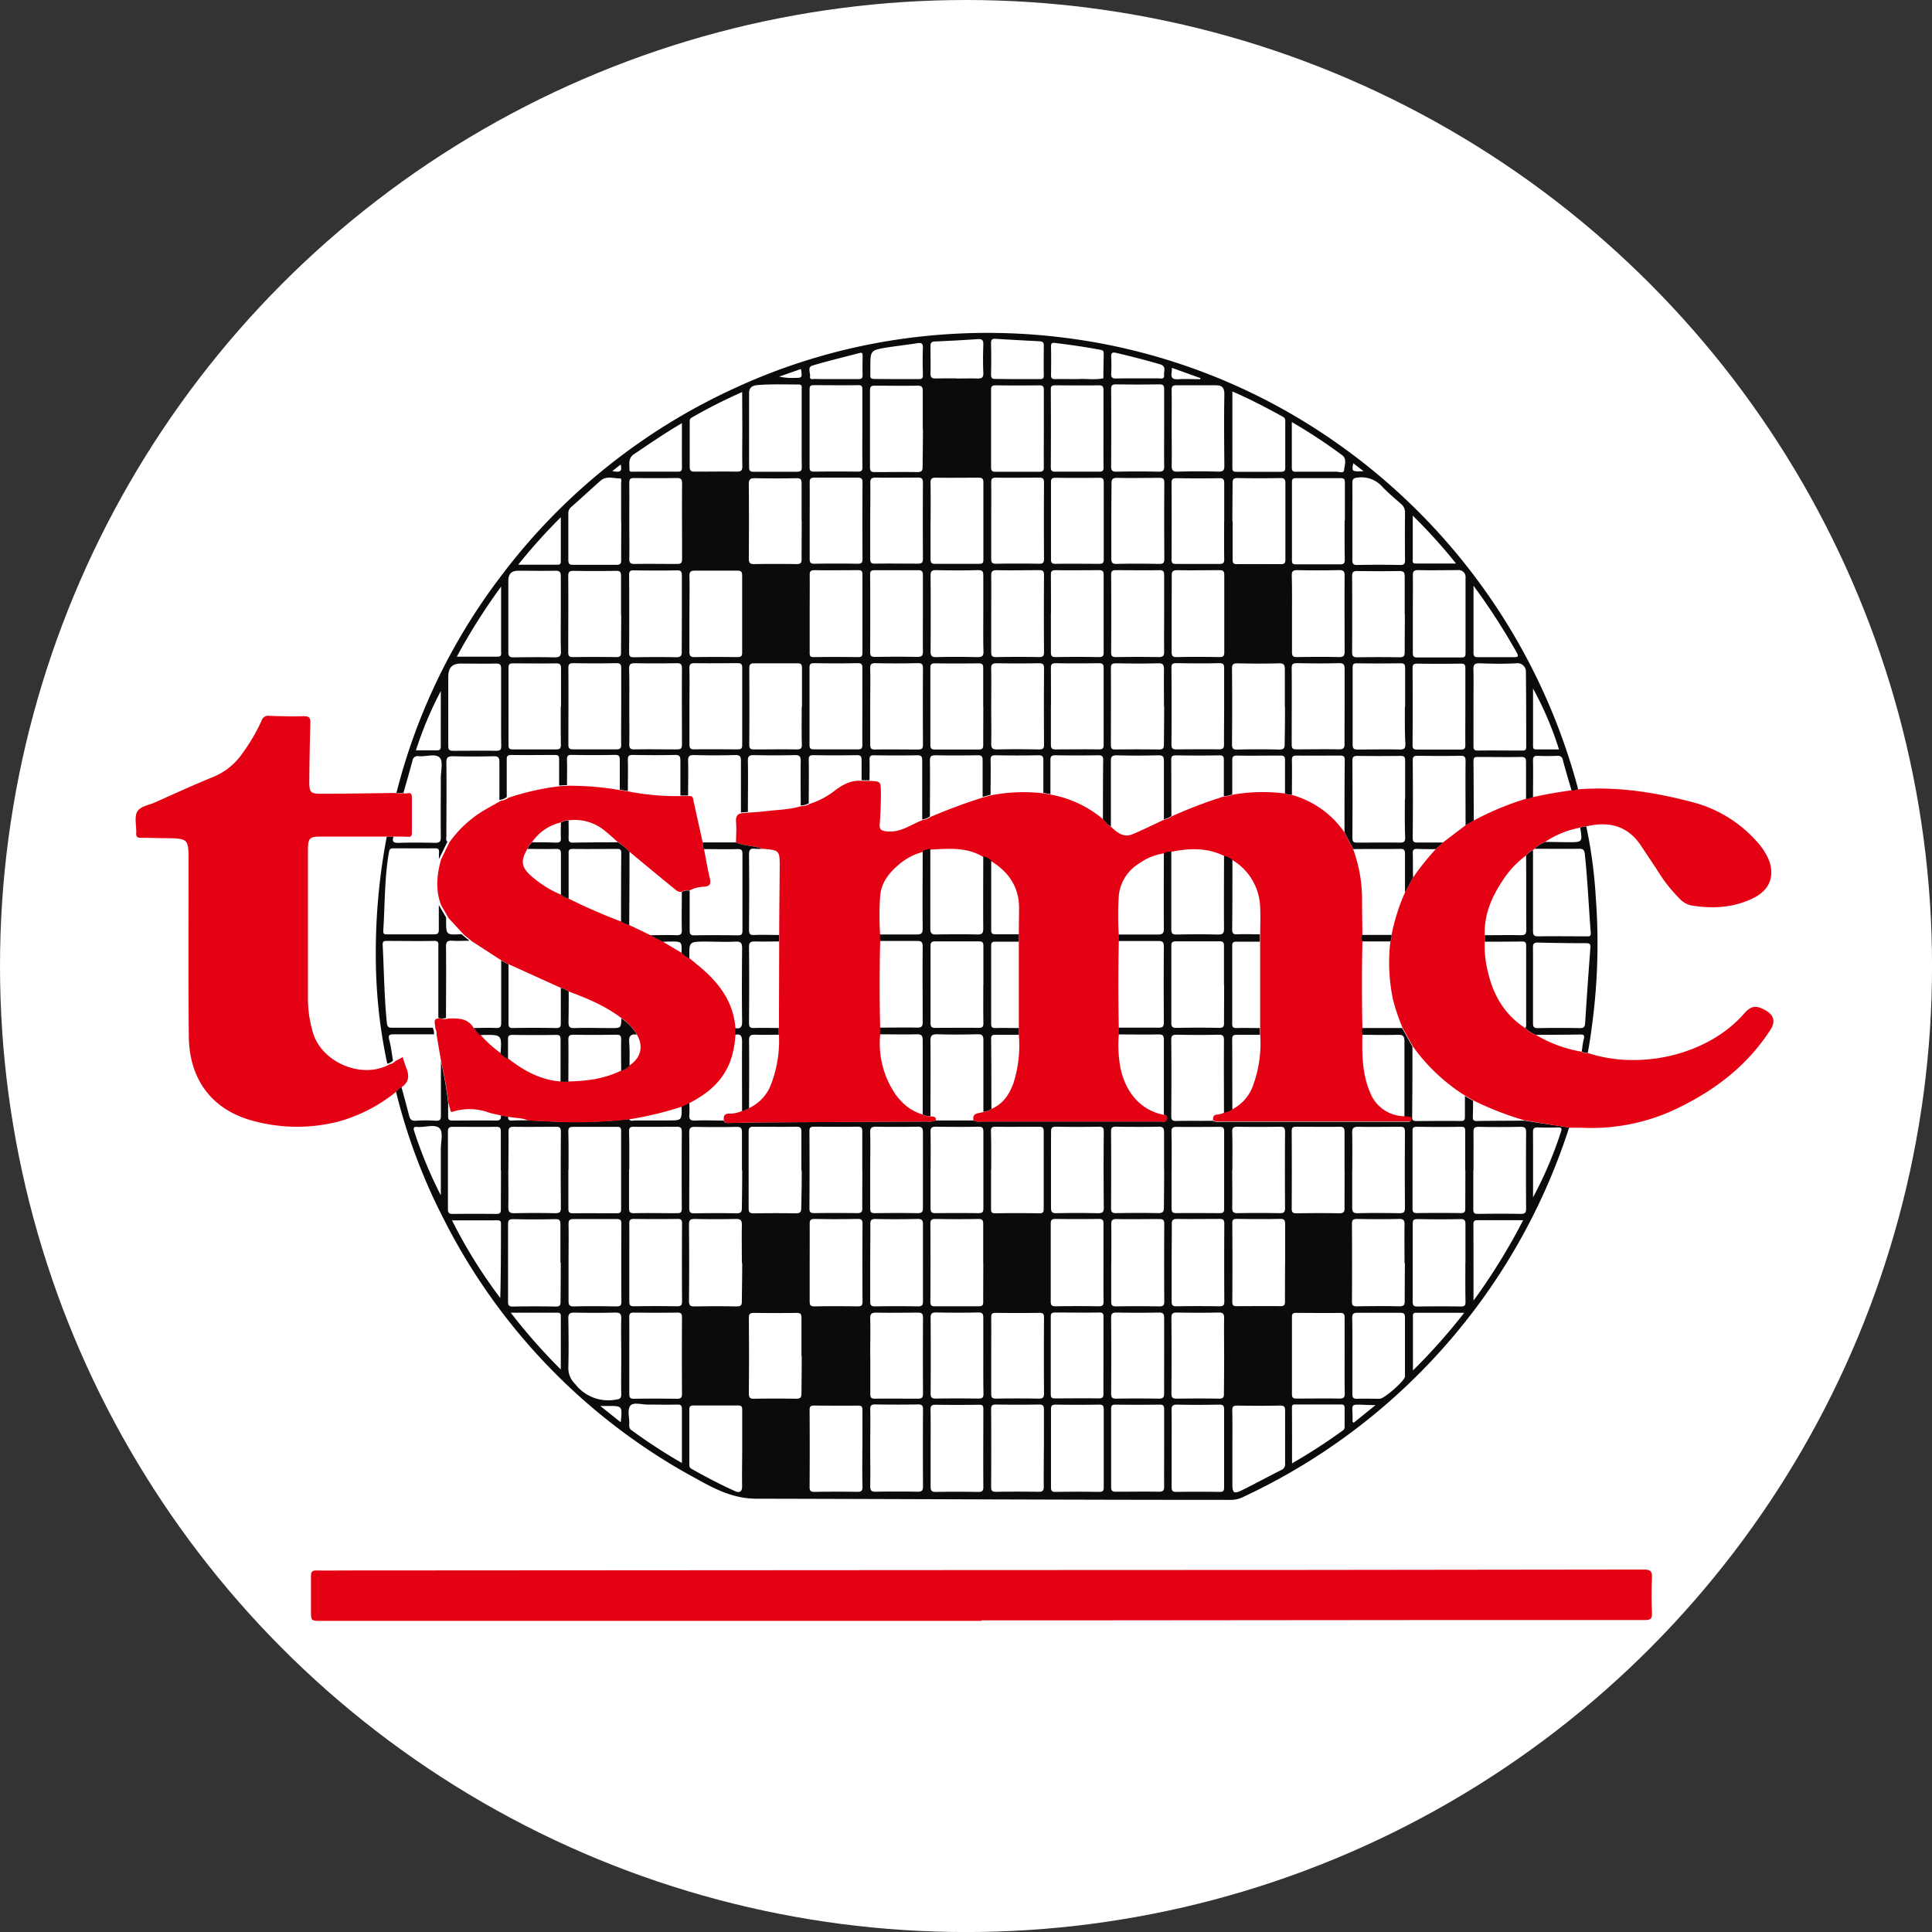 <svg xmlns="http://www.w3.org/2000/svg" viewBox="0 0 459.57 459.57"><rect x="0" y="0" width="459.57" height="459.57" fill="#333333" stroke="none"/><defs><style>.cls-1{fill:#fff;}.cls-2{fill:#0b0b0b;}.cls-3{fill:#e40113;}</style></defs><g id="BACKGROUND"><circle class="cls-1" cx="229.79" cy="229.79" r="229.79"/></g><g id="OBJECTS"><path class="cls-2" d="M373.26,268.2a146.43,146.43,0,0,1-77.68,87.95,6.45,6.45,0,0,1-2.85.63c-37.58,0-75.16-.2-112.75-.28-5.71,0-10.09-2.4-14.63-4.91a143.83,143.83,0,0,1-59.83-61.67A137.56,137.56,0,0,1,94.2,259.68a3.38,3.38,0,0,1,1.29-1.11c.62,2.27,1.25,4.54,1.83,6.82.22.84.55,1.27,1.55,1.2a36.16,36.16,0,0,1,4.77,0c1.08.07,1.25-.33,1.24-1.3,0-4.27,0-8.55,0-12.83a83.69,83.69,0,0,1,1.72,9.82c0,1.09,0,2.18,0,3.27,0,.79.24,1,1,1,3.49,0,7-.06,10.46,0,1,0,1.17-.45,1.08-1.25l1.76.31c-.11.71.16,1,.89.94,1.26-.07,2.53-.05,3.79-.07,2.84.14,5.68.3,8.52.4a115.09,115.09,0,0,0,15.53-.68c.37.64,1,.31,1.47.32,2.61,0,5.23,0,7.84,0,3.26,0,3.26,0,3.19-3.36l1.85-.88c0,.94.07,1.88,0,2.8-.12,1.13.21,1.53,1.4,1.47,2.25-.1,4.5,0,6.75,0,.33.72,1,.57,1.57.56,2.42,0,4.83-.11,7.24-.13l39.68-.2a3.55,3.55,0,0,0,1.93-.25h9a3.29,3.29,0,0,0,1.93.24h16.64q13,0,26,0c.5,0,1.18.24,1.39-.52a.77.77,0,0,0-.66-1.09c0-5.93,0-11.86,0-17.79,0-1-.23-1.33-1.27-1.31-3.18.07-6.37,0-9.56,0v-1.6c3.19,0,6.38,0,9.56,0,1.05,0,1.27-.31,1.27-1.31q-.07-9,0-18c0-1.18-.44-1.33-1.43-1.31-3.13,0-6.27,0-9.4,0v-1.54c3.12,0,6.25,0,9.36,0,1.13,0,1.48-.26,1.47-1.43-.06-6,0-12,0-18.06a2.56,2.56,0,0,1,1.77-.37c0,6.19,0,12.38,0,18.57,0,1,.23,1.31,1.26,1.29,3.29-.07,6.58-.08,9.86,0,1.18,0,1.43-.32,1.42-1.45-.05-5.81,0-11.61,0-17.42a4.14,4.14,0,0,1,2,1c0,5.54,0,11.08-.06,16.61,0,.9.19,1.25,1.16,1.21,1.81-.08,3.62,0,5.43,0V224c-1.86,0-3.72,0-5.58,0-.8,0-1,.25-1,1q0,9.27,0,18.54c0,.78.2,1,1,1,1.86-.05,3.72,0,5.58,0v1.6c-1.81,0-3.62,0-5.43,0-1,0-1.16.3-1.16,1.2.05,5.53,0,11.06.05,16.6a3.81,3.81,0,0,1-2,.82c0-5.76-.05-11.52,0-17.27,0-1.06-.24-1.38-1.33-1.36-3.29.08-6.58.06-9.87,0-.92,0-1.35.11-1.34,1.22.06,6,.05,12.06,0,18.08,0,.9.19,1.24,1.16,1.22,2.91-.07,5.81,0,8.72-.05a3.37,3.37,0,0,0,1.93.25h43.14c.5,0,1,0,1.48,0,.31,0,.54-.12.57-.45a.53.53,0,0,0-.53-.67c-.33,0-.65-.07-1-.1,0-6,0-11.94,0-17.9,0-1.35-.41-1.62-1.64-1.58-2.84.09-5.69,0-8.54,0a3,3,0,0,1,0-1.61l9.63,0,2.45,4.43c0,5.54,0,11.09-.07,16.64,0,.74.11,1.07,1,1.05,3.51,0,7-.06,10.55,0,1,0,1-.4,1-1.16,0-1.59,0-3.18,0-4.78l1.94,1.11c0,1.25,0,2.51-.06,3.77,0,.71.07,1.08.95,1.06,3.77-.07,7.54-.06,11.32-.09ZM250,344.53c0,3.07,0,6.15,0,9.22,0,.83.18,1.15,1.08,1.13q5.19-.08,10.38,0c.9,0,1.09-.28,1.09-1.12q0-9.22,0-18.45c0-.91-.22-1.21-1.16-1.19-3.41.06-6.81.06-10.22,0-.94,0-1.19.26-1.17,1.18C250,338.38,250,341.45,250,344.53Zm-1.68,0c0-3.07,0-6.14,0-9.22,0-.88-.18-1.23-1.16-1.21-3.4.06-6.8.05-10.21,0-.9,0-1.2.21-1.19,1.17q.06,9.21,0,18.44c0,1,.35,1.16,1.23,1.15,3.35-.05,6.7-.06,10,0,1,0,1.32-.25,1.29-1.28C248.25,350.59,248.3,347.57,248.3,344.55Zm100.27-44.21c0-3,0-6,0-9,0-.91-.08-1.36-1.2-1.33-3.4.08-6.8.06-10.2,0-1,0-1.16.32-1.15,1.21,0,6.15,0,12.29,0,18.43,0,1,.32,1.16,1.21,1.15,3.4-.05,6.8-.06,10.2,0,1,0,1.17-.3,1.15-1.2C348.54,306.48,348.57,303.41,348.57,300.34Zm-42.89.17c0-3.07,0-6.14,0-9.21,0-.92-.09-1.37-1.21-1.34-3.4.08-6.8.05-10.2,0-.79,0-1.17.1-1.16,1q.06,9.39,0,18.76c0,.82.28,1,1,1,3.45,0,6.91-.05,10.36,0,1,0,1.19-.29,1.17-1.2C305.65,306.55,305.68,303.53,305.68,300.51Zm-27-.21c0,3.07,0,6.14,0,9.22,0,.87.15,1.25,1.14,1.23,3.41-.06,6.81-.06,10.22,0,.93,0,1.18-.26,1.17-1.18q-.06-9.22,0-18.44c0-1-.31-1.18-1.21-1.16-3.34,0-6.7.06-10,0-1,0-1.31.26-1.28,1.28C278.75,294.26,278.7,297.28,278.7,300.3Zm-16.21.06c0-3.07,0-6.14,0-9.21,0-.94-.25-1.2-1.18-1.18q-5.1.07-10.2,0c-.95,0-1.18.27-1.17,1.19,0,6.14,0,12.28,0,18.42,0,.94.27,1.18,1.19,1.17q5.1-.09,10.2,0c.93,0,1.19-.25,1.18-1.18C262.46,306.5,262.49,303.43,262.49,300.36Zm-69.89.15c0,3,0,6,0,9.06,0,.9.2,1.21,1.16,1.2q5.1-.09,10.21,0c.89,0,1.21-.17,1.2-1.15q-.06-9.21,0-18.44c0-.9-.19-1.22-1.16-1.21-3.4.06-6.81.08-10.21,0-1.13,0-1.21.43-1.2,1.33C192.62,294.37,192.6,297.44,192.6,300.51Zm-42.91-.2c0,3.07,0,6.15,0,9.22,0,.88.15,1.24,1.14,1.22,3.41-.06,6.81-.06,10.22,0,.92,0,1.2-.25,1.19-1.19q-.06-9.22,0-18.45c0-.82-.16-1.16-1.08-1.14q-5.19.07-10.38,0c-.89,0-1.1.27-1.09,1.11C149.72,294.16,149.69,297.23,149.69,300.31Zm-14.45,0c0,3,0,6,0,9.06,0,1,.15,1.44,1.31,1.41,3.35-.09,6.7-.06,10.06,0,.89,0,1.21-.19,1.2-1.16q-.06-9.22,0-18.46c0-1-.32-1.17-1.21-1.16-3.35,0-6.71,0-10.06,0-1,0-1.33.19-1.3,1.25C135.3,294.24,135.24,297.26,135.24,300.29Zm143.46,44.1c0,3.13,0,6.25,0,9.38,0,.86.25,1.12,1.12,1.11,3.45-.05,6.91-.05,10.36,0,.95,0,1-.39,1-1.16,0-6.14,0-12.28,0-18.43,0-.93-.25-1.18-1.18-1.17-3.34.06-6.69.08-10,0-1.15,0-1.34.38-1.32,1.4C278.74,338.47,278.7,341.43,278.7,344.39Zm-1.78.11c0-3.07,0-6.15,0-9.22,0-.81-.14-1.17-1.06-1.16q-5.28.08-10.55,0c-.82,0-1,.27-1,1q0,9.3,0,18.61c0,.87.28,1.12,1.14,1.11,3.4,0,6.81-.06,10.21,0,1.07,0,1.28-.35,1.26-1.33C276.89,350.54,276.92,347.52,276.92,344.5Zm-55.55-.13c0,3.07,0,6.14,0,9.21,0,1,.24,1.33,1.28,1.31,3.34-.07,6.69-.05,10,0,.86,0,1.26-.13,1.26-1.14-.05-6.2,0-12.4,0-18.6,0-.79-.21-1-1-1-3.46.05-6.91.05-10.37,0-.94,0-1.21.27-1.19,1.2C221.4,338.33,221.37,341.35,221.37,344.37ZM207,344.5c0,3,.06,6,0,9,0,1.13.36,1.36,1.4,1.34q4.94-.09,9.87,0c1,0,1.3-.27,1.29-1.28q-.06-9.14,0-18.25c0-.89-.18-1.25-1.16-1.23-3.4.06-6.8.05-10.2,0-.91,0-1.21.22-1.19,1.17C207.06,338.36,207,341.43,207,344.5Zm57.33-44.16c0,3.07,0,6.15,0,9.22,0,.92.22,1.2,1.17,1.19,3.4-.06,6.8-.05,10.2,0,.87,0,1.25-.13,1.25-1.14q-.07-9.21,0-18.42c0-.92-.23-1.23-1.19-1.21-3.4,0-6.8.07-10.2,0-1.11,0-1.23.41-1.22,1.34C264.38,294.31,264.35,297.33,264.35,300.34Zm-30.45.07c0-3.07,0-6.15,0-9.23,0-.9-.18-1.23-1.16-1.22-3.41.06-6.81.06-10.22,0-.95,0-1.19.28-1.19,1.21q.06,9.22,0,18.45c0,.86.23,1.13,1.1,1.11,3.46,0,6.93,0,10.39,0,.88,0,1.1-.26,1.08-1.11C233.87,306.56,233.9,303.49,233.9,300.41ZM207,300.18c0,3.13,0,6.25,0,9.38,0,.93.24,1.2,1.18,1.19q5.1-.09,10.21,0c1,0,1.16-.34,1.16-1.23,0-6.09,0-12.18,0-18.27,0-1-.27-1.31-1.29-1.29-3.35.07-6.7.08-10,0-1.11,0-1.24.4-1.23,1.33C207.05,294.25,207,297.21,207,300.18Zm-86.09-21.92c0,3,.06,5.93,0,8.89,0,1.18.36,1.46,1.48,1.44q4.86-.1,9.71,0c1,0,1.33-.24,1.32-1.27q-.07-9,0-18.11c0-1-.33-1.2-1.24-1.18-3.34,0-6.69.06-10,0-1.11,0-1.24.44-1.22,1.36C121,272.33,120.93,275.3,120.93,278.26Zm157.77,0c0,3,0,6,0,9.05,0,.86.12,1.28,1.14,1.26,3.45-.06,6.91,0,10.37,0,.81,0,1-.27,1-1,0-6.15,0-12.29,0-18.44,0-.89-.28-1.09-1.11-1.08-3.4,0-6.81.05-10.21,0-.92,0-1.23.25-1.21,1.2C278.74,272.23,278.7,275.25,278.7,278.27Zm-73.57.07c0-3.07,0-6.14,0-9.21,0-.86-.22-1.12-1.09-1.11-3.46.05-6.92,0-10.37,0-.83,0-1.12.19-1.11,1.08q.06,9.13,0,18.27c0,.9.2,1.23,1.17,1.21q5.1-.07,10.2,0c.94,0,1.22-.25,1.2-1.19C205.1,284.37,205.13,281.36,205.13,278.34Zm88-.08c0,3,.05,6,0,9.06,0,1,.3,1.28,1.3,1.27,3.35-.07,6.7-.06,10.05,0,.92,0,1.22-.23,1.22-1.19q-.07-9.06,0-18.12c0-1.07-.35-1.27-1.32-1.25q-5,.08-10.05,0c-.93,0-1.22.23-1.2,1.17C293.19,272.21,293.15,275.24,293.15,278.26Zm-157.91,0c0,3.08,0,6.15,0,9.23,0,.85.22,1.14,1.1,1.13,3.46-.05,6.92,0,10.38,0,.74,0,1.08-.14,1.07-1q0-9.31,0-18.62c0-.88-.39-1-1.09-.94-3.46,0-6.92,0-10.38,0-.89,0-1.1.31-1.09,1.14C135.27,272.18,135.24,275.2,135.24,278.22Zm-16.07.17c0-3.07,0-6.14,0-9.22,0-.81-.16-1.17-1.08-1.16-3.46.05-6.92,0-10.37,0-.87,0-1.13.3-1.13,1.15q0,9.22,0,18.44c0,.86.25,1.14,1.11,1.13q5.19-.06,10.38,0c.88,0,1.11-.26,1.1-1.11C119.14,284.54,119.17,281.47,119.17,278.39Zm229.4,0c0-3.07,0-6.14,0-9.21,0-.75,0-1.19-1-1.18-3.51.06-7,.05-10.53,0-.82,0-1,.25-1,1q0,9.21,0,18.42c0,.87.24,1.12,1.11,1.11,3.45-.05,6.91-.05,10.36,0,.91,0,1.09-.31,1.08-1.13C348.55,284.43,348.57,281.41,348.57,278.4Zm1.93,0c0,3.07,0,6.15,0,9.22,0,.85.21,1.12,1.09,1.11,3.41-.05,6.81-.06,10.21,0,1.06,0,1.26-.34,1.26-1.32q-.07-9,0-18.1c0-1-.31-1.31-1.31-1.29-3.34.06-6.69.07-10,0-1.11,0-1.22.42-1.21,1.34C350.53,272.4,350.5,275.41,350.5,278.43Zm-114.72-.24c0,3.08,0,6.15,0,9.22,0,.72,0,1.23,1,1.21,3.51-.06,7-.05,10.53,0,.82,0,1-.29,1-1.05,0-6.14,0-12.29,0-18.43,0-.86-.26-1.12-1.11-1.11-3.46,0-6.92.05-10.37,0-.9,0-1.09.3-1.07,1.12C235.81,272.16,235.78,275.18,235.78,278.19Zm55.41-43.77c0-3.13,0-6.25,0-9.38,0-.83-.19-1.13-1.08-1.11-3.45,0-6.91,0-10.36,0-.89,0-1.09.3-1.08,1.13q0,9.13,0,18.26c0,.93.26,1.2,1.19,1.19q5.1-.09,10.2,0c1,0,1.15-.34,1.14-1.21C291.16,240.34,291.19,237.38,291.19,234.42ZM250,278.3c0,3,0,5.92,0,8.88,0,1,.15,1.44,1.31,1.41,3.29-.08,6.58-.07,9.87,0,1.06,0,1.39-.25,1.38-1.35q-.09-9,0-17.93c0-1-.18-1.32-1.24-1.3-3.34.07-6.69.06-10,0-1,0-1.32.18-1.3,1.24C250,272.27,250,275.29,250,278.3Zm-44.85,66.43c0-3.08,0-6.16,0-9.23,0-.8-.13-1.16-1.06-1.15-3.46.06-6.92,0-10.39,0-.82,0-1.13.16-1.12,1.07q.06,9.13,0,18.29c0,1,.33,1.17,1.22,1.16,3.35-.05,6.7-.06,10.06,0,1,0,1.32-.2,1.3-1.25C205.08,350.66,205.13,347.69,205.13,344.73ZM207,278.24c0,3.07,0,6.14,0,9.21,0,.84.22,1.14,1.1,1.13,3.4-.05,6.8-.06,10.2,0,1.09,0,1.24-.42,1.24-1.35q0-9,0-17.93c0-1-.3-1.31-1.3-1.29-3.29.05-6.58.06-9.87,0-1,0-1.41.25-1.38,1.35C207.07,272.32,207,275.28,207,278.24Zm14.35-.12c0,3.07,0,6.14,0,9.21,0,.89.18,1.27,1.17,1.25q5.1-.07,10.2,0c1,0,1.21-.29,1.2-1.21q0-9,0-18.1c0-.86-.13-1.27-1.14-1.26-3.4.07-6.81.05-10.21,0-.92,0-1.24.26-1.22,1.21C221.4,272.19,221.37,275.15,221.37,278.12Zm55.55.14c0-3,0-5.93,0-8.89,0-.95-.18-1.37-1.25-1.36-3.4.07-6.81.05-10.21,0-.84,0-1.15.21-1.15,1.1q.06,9.15,0,18.28c0,1,.34,1.19,1.25,1.18,3.34-.05,6.69-.07,10,0,1.18,0,1.34-.44,1.32-1.44C276.89,284.19,276.92,281.22,276.92,278.26Zm42.93,0c0-3,0-5.92,0-8.88,0-.93-.11-1.38-1.22-1.36-3.4.07-6.8,0-10.2,0-.78,0-1.16.1-1.15,1.05q.06,9.21,0,18.43c0,.86.25,1.12,1.12,1.11,3.4-.05,6.8-.07,10.2,0,1.07,0,1.27-.35,1.25-1.32C319.82,284.28,319.85,281.27,319.85,278.25Zm1.82,0c0,3,0,5.93,0,8.9,0,1,.16,1.46,1.33,1.43,3.29-.08,6.59-.06,9.89,0,1,0,1.34-.2,1.33-1.26q-.07-9.06,0-18.12c0-1-.33-1.19-1.23-1.18-3.3,0-6.6.07-9.89,0-1.22,0-1.46.42-1.43,1.52C321.71,272.44,321.67,275.35,321.67,278.26Zm-131,44.28c0-3,0-6,0-9.05,0-.93-.26-1.21-1.19-1.19q-5,.07-10,0c-1,0-1.34.18-1.33,1.25q.08,9,0,17.94c0,.94.28,1.24,1.22,1.23,3.34-.05,6.69-.06,10,0,1,0,1.32-.27,1.3-1.29C190.67,328.47,190.71,325.5,190.71,322.54Zm-14.16-44.15c0-3,0-6,0-9,0-.94-.16-1.36-1.24-1.34-3.35.07-6.69.06-10,0-1,0-1.3.31-1.3,1.31.05,6,0,11.95,0,17.92,0,1,.18,1.36,1.25,1.34,3.35-.07,6.69-.07,10,0,1,0,1.29-.33,1.27-1.32C176.51,284.31,176.55,281.35,176.55,278.39Zm-26.86-.21c0,3,0,6,0,9.06,0,.91.09,1.38,1.21,1.35,3.41-.08,6.81,0,10.21,0,.86,0,1.13-.25,1.13-1.12q-.06-9.13,0-18.27c0-1-.36-1.18-1.24-1.17-3.41,0-6.81.05-10.21,0-.87,0-1.11.26-1.1,1.11C149.72,272.15,149.69,275.16,149.69,278.18Zm41,.25c0-3.07,0-6.14,0-9.22,0-.93-.28-1.21-1.21-1.19-3.4.05-6.8,0-10.2,0-.86,0-1.14.27-1.14,1.14q0,9.13,0,18.26c0,1,.31,1.21,1.23,1.2,3.35-.05,6.7-.06,10,0,1,0,1.3-.31,1.28-1.3C190.67,284.36,190.71,281.39,190.71,278.43Zm-57.32,21.9c0-3,0-6,0-9,0-.94-.13-1.36-1.23-1.33-3.34.08-6.69.08-10,0-1.08,0-1.24.37-1.23,1.32q0,9.12,0,18.25c0,.89.15,1.24,1.14,1.22q5.1-.09,10.2,0c1,0,1.17-.3,1.15-1.21C133.36,306.47,133.39,303.4,133.39,300.33Zm200.79.12c0-3.08-.05-6.15,0-9.22,0-1-.3-1.29-1.3-1.27-3.34.07-6.69.06-10,0-.92,0-1.22.23-1.21,1.18q.06,9.23,0,18.45c0,1,.33,1.16,1.22,1.15,3.35-.05,6.7-.09,10.05,0,1.19,0,1.3-.45,1.28-1.42C334.14,306.38,334.18,303.41,334.18,300.45Zm-157.63,0c0-3-.06-6.05,0-9.07,0-1.19-.36-1.44-1.48-1.42q-4.86.1-9.72,0c-1.07,0-1.39.25-1.38,1.36q.09,9.06,0,18.13c0,1.14.38,1.33,1.39,1.31,3.3-.05,6.6-.06,9.89,0,1,0,1.32-.2,1.29-1.26C176.5,306.49,176.55,303.47,176.55,300.45ZM291.19,322.6c0-3-.06-6,0-9.05,0-1.12-.33-1.35-1.38-1.33q-4.93.09-9.88,0c-1,0-1.29.27-1.28,1.29q.07,9,0,17.94c0,1.09.37,1.26,1.33,1.25,3.35-.05,6.7-.06,10,0,1,0,1.17-.31,1.16-1.21C291.16,328.53,291.19,325.57,291.19,322.6Zm28.66,0c0-3,0-6,0-9.06,0-.87-.14-1.26-1.14-1.24-3.46.06-6.93,0-10.39,0-.77,0-1,.19-1,1q0,9.15,0,18.29c0,.89.28,1.1,1.12,1.09,3.41,0,6.81-.06,10.22,0,1.1,0,1.24-.42,1.22-1.35C319.82,328.43,319.85,325.51,319.85,322.6Zm-42.93-.17c0-3,0-5.92,0-8.89,0-1-.23-1.34-1.27-1.32q-5,.09-10.05,0c-1,0-1.3.25-1.29,1.28q.06,9,0,17.95c0,.87.18,1.26,1.17,1.25,3.4-.06,6.81-.06,10.21,0,1.1,0,1.24-.46,1.23-1.38C276.9,328.36,276.92,325.4,276.92,322.43Zm-14.43,0c0-3,0-6,0-9.05,0-.74,0-1.19-1-1.17-3.51.06-7,0-10.54,0-.83,0-1,.28-1,1,0,6.14,0,12.29,0,18.43,0,.81.25,1,1,1,3.46,0,6.92-.05,10.37,0,1,0,1.18-.31,1.16-1.21C262.46,328.48,262.49,325.46,262.49,322.44Zm-26.71.17c0,3,0,5.92,0,8.88,0,.88.18,1.23,1.16,1.21,3.4-.06,6.8-.05,10.2,0,.92,0,1.2-.25,1.2-1.19q-.06-9,0-18.09c0-.85-.21-1.13-1.09-1.12-3.46.05-6.91.05-10.37,0-.86,0-1.11.23-1.1,1.1C235.81,316.46,235.78,319.54,235.78,322.61Zm-1.88-.18c0-3,0-5.93,0-8.89,0-.94-.14-1.35-1.23-1.33-3.34.08-6.69.06-10,0-1,0-1.31.27-1.3,1.29q.06,9,0,17.94c0,.9.21,1.26,1.19,1.25q5.1-.07,10.2,0c1,0,1.2-.32,1.18-1.22C233.88,328.46,233.9,325.44,233.9,322.43Zm-84.21,0c0,3,0,6,0,9.06,0,.85.1,1.27,1.12,1.25,3.41-.06,6.81-.05,10.22,0,.95,0,1.2-.29,1.2-1.22q-.06-9.06,0-18.12c0-.83-.19-1.17-1.09-1.16q-5.19.07-10.38,0c-.9,0-1.09.31-1.08,1.13C149.72,316.37,149.69,319.39,149.69,322.41Zm57.33-.06c0,3.07,0,6.14,0,9.21,0,.84.2,1.15,1.09,1.14,3.4-.05,6.8,0,10.2,0,.88,0,1.26-.2,1.25-1.18q-.06-9,0-18.09c0-.94-.3-1.21-1.22-1.2-3.29,0-6.58.07-9.87,0-1.12,0-1.5.24-1.47,1.43C207.08,316.54,207,319.45,207,322.35Zm-59.24.27c0-3-.08-5.94,0-8.9.05-1.3-.39-1.53-1.56-1.5q-4.78.12-9.56,0c-1.14,0-1.5.28-1.47,1.45.07,3.9.1,7.8,0,11.7a5.18,5.18,0,0,0,1.61,3.82,9.92,9.92,0,0,0,9.52,3.76c1.06-.15,1.5-.24,1.46-1.44C147.72,328.55,147.78,325.58,147.78,322.62Zm173.91-.13h0c0,3,0,6,0,9.05,0,.8.17,1.21,1.09,1.18,1.8-.06,3.62,0,5.42,0,1.09,0,5.83-4.2,6-5.23a2.68,2.68,0,0,0,0-.49c0-4.55,0-9.1,0-13.65,0-.9-.33-1.09-1.15-1.08-3.4,0-6.8,0-10.2,0-.94,0-1.21.3-1.2,1.22C321.72,316.46,321.69,319.48,321.69,322.49ZM293.15,344.6V353c0,2.17.36,2.43,2.33,1.46,3.14-1.56,6.22-3.23,9.35-4.81a1.46,1.46,0,0,0,.86-1.55q0-6.27,0-12.52c0-.89-.19-1.25-1.16-1.23q-5.12.09-10.22,0c-.94,0-1.2.26-1.19,1.19C293.19,338.56,293.15,341.58,293.15,344.6Zm-116.6,0c0-3.07,0-6.14,0-9.21,0-.73-.12-1.08-1-1.07-3.51,0-7,0-10.53,0-.75,0-1.06.2-1.05,1,0,4.28,0,8.55,0,12.83,0,.51,0,1,.55,1.26,3.39,1.9,6.81,3.72,10.36,5.3,1,.46,1.69.17,1.65-1.24C176.48,350.56,176.55,347.6,176.55,344.64Zm130.79,3.49a137.56,137.56,0,0,0,12-7.76,1.06,1.06,0,0,0,.51-.95c0-1.48,0-3,0-4.44,0-.65-.21-.86-.85-.85-3.62,0-7.24,0-10.86,0-.49,0-.83,0-.82.68C307.35,339.18,307.34,343.54,307.34,348.13ZM162.21,348c0-4.45,0-8.62,0-12.78,0-.87-.24-1.13-1.1-1.11-2.36.06-4.73,0-7.09,0-1.41,0-3.33-.63-4.08.27s-.24,2.7-.25,4.12c0,.63-.14,1.24.57,1.74C154.07,343,157.93,345.56,162.21,348Zm188.3-38.62a145.8,145.8,0,0,0,11.81-19.13c-3.82,0-7.33,0-10.84,0-.82,0-1,.28-1,1C350.52,297.15,350.51,303,350.51,309.4Zm-243-19.11A119.54,119.54,0,0,0,119,308.76c.16-5.93.15-11.79.17-17.66,0-.66-.24-.83-.86-.82C114.79,290.3,111.24,290.29,107.47,290.29Zm240.85,22c-4.09,0-7.8,0-11.51,0-.9,0-.75.58-.75,1.1V326A143.1,143.1,0,0,0,348.32,312.25ZM133.4,325.77c0-4.52,0-8.66,0-12.8,0-.59-.33-.72-.84-.72H121.49A139.61,139.61,0,0,0,133.4,325.77Zm231.27-40.95a93.7,93.7,0,0,0,6.65-15.64c.22-.64.18-1-.67-1-1.64.06-3.29.07-4.93,0-.94,0-1.06.37-1.06,1.16C364.69,274.52,364.67,279.67,364.67,284.82Zm-259.81-.48c0-3.67,0-7.34,0-11,0-1.7.6-4-.27-4.92-1.08-1.11-3.41-.23-5.2-.35-.8-.06-1.2,0-.85,1.05A102.54,102.54,0,0,0,104.86,284.34ZM322,338.44l5.2-4.2c-6.91-.05-5.29-1.06-5.47,3.91C321.71,338.18,321.78,338.22,322,338.44Zm-179.21-4,4.87,3.88c.39-3.89.39-3.89-3.1-3.88Z"/><path class="cls-2" d="M94.31,188.59A142.57,142.57,0,0,1,118.9,137.4a145.28,145.28,0,0,1,56.28-45.26A141.81,141.81,0,0,1,214,80.69a145.77,145.77,0,0,1,38.25-.47,143.33,143.33,0,0,1,66.51,25.72,146.49,146.49,0,0,1,56.57,81.54,1.65,1.65,0,0,1,0,.32,2.36,2.36,0,0,1-1.5.23c-.7-2.41-1.43-4.81-2.07-7.23a1.13,1.13,0,0,0-1.34-1c-1.53.05-3.06.07-4.59,0-.94-.05-1.19.27-1.17,1.19.06,2.89,0,5.79,0,8.68-.56.12-1.06.49-1.66.39,0-2.9,0-5.81,0-8.72,0-.84-.1-1.3-1.13-1.28-3.46.06-6.91,0-10.37,0-.76,0-1,.17-1,1,.05,4.72.05,9.43.07,14.15l-1.95,1.14c0-5.1-.05-10.2,0-15.31,0-1-.27-1.28-1.27-1.26-3.35.07-6.7.05-10.05,0-.83,0-1.26.07-1.25,1.11q.08,9.21,0,18.43c0,.89.27,1.11,1.12,1.09,2,0,4.06,0,6.09,0l-1.7,1.58c-1.48,0-3,0-4.43-.06-.89,0-1.1.27-1.07,1.11.07,1.91,0,3.82.07,5.74l-1.92,3.55c0-3.06,0-6.13,0-9.19,0-.9-.18-1.23-1.15-1.21-3.73.06-7.45,0-11.17.05l-2.07-4c0-5.71,0-11.42.06-17.13,0-.85-.21-1.13-1.09-1.12-3.46,0-6.93.05-10.39,0-.87,0-1.1.26-1.09,1.11.05,2.74,0,5.49,0,8.23a2.69,2.69,0,0,1-1.64-.35c0-2.63,0-5.25,0-7.88,0-.86-.23-1.12-1.09-1.11-3.45,0-6.9.06-10.35,0-1,0-1.13.4-1.11,1.24,0,2.69,0,5.37,0,8a4.66,4.66,0,0,1-2,.39c0-2.85,0-5.69,0-8.54,0-.81-.13-1.15-1.05-1.14-3.45.06-6.91.05-10.36,0-.86,0-1.12.24-1.11,1.11.05,4.43,0,8.87.05,13.31a4.37,4.37,0,0,1-1.79.79c0-4.61,0-9.21,0-13.82,0-1.05-.21-1.43-1.35-1.4-3.29.08-6.58.09-9.87,0-1.23,0-1.41.42-1.39,1.5,0,5.15,0,10.31,0,15.47a5.91,5.91,0,0,1-1.89-1.8c0-4.66,0-9.32.06-14,0-.93-.24-1.2-1.18-1.18q-5.1.08-10.2,0c-.94,0-1.19.28-1.17,1.19,0,2.69,0,5.38,0,8.06l-1.68-.3c0-2.58,0-5.15,0-7.73,0-.9-.2-1.23-1.16-1.22q-5.1.09-10.2,0c-.92,0-1.22.21-1.2,1.16.07,2.74,0,5.49,0,8.23l-1.89.51c0-2.91,0-5.81,0-8.72,0-.93-.27-1.2-1.19-1.18-3.35.05-6.7.07-10,0-1.13,0-1.37.34-1.35,1.39.06,4.39,0,8.78,0,13.16a4.07,4.07,0,0,1-1.83.73c0-4.66,0-9.33,0-14,0-.86-.12-1.29-1.14-1.28-3.46.06-6.93.05-10.39,0-.79,0-1,.24-1,1,.05,1.65,0,3.3,0,4.95h-1.89c0-1.59,0-3.18,0-4.76,0-.88-.16-1.23-1.14-1.22q-5.17.09-10.34,0c-.87,0-1.1.24-1.09,1.1.06,3.44,0,6.89,0,10.33a3.41,3.41,0,0,1-1.91.51c0-3.51-.07-7,0-10.53,0-1.2-.35-1.45-1.47-1.42-3.24.08-6.47.07-9.71,0-1,0-1.41.23-1.39,1.34.08,4.06,0,8.12,0,12.18l-1.65.12c0-4.05,0-8.1,0-12.16,0-1.07-.15-1.53-1.38-1.49-3.29.09-6.58.08-9.86,0-1.14,0-1.35.38-1.33,1.4.07,2.74,0,5.48,0,8.22l-1.83,0c0-2.75,0-5.49,0-8.23,0-1-.15-1.45-1.31-1.42-3.35.08-6.7.06-10,0-.91,0-1.22.22-1.19,1.17.06,2.47,0,4.94,0,7.41l-1.92-.31c0-2.35,0-4.7,0-7.05,0-.87-.15-1.24-1.14-1.23-3.44.07-6.89.06-10.34,0-.88,0-1.11.27-1.08,1.12.06,2,0,4,0,6.07l-1.87.09c0-2.08,0-4.17,0-6.26,0-.79-.24-1-1-1-3.46,0-6.92.05-10.37,0-.89,0-1.11.28-1.09,1.12,0,3,0,5.93,0,8.89a3.41,3.41,0,0,1-1.75.68c0-3,0-6,0-9,0-1-.23-1.42-1.35-1.39-3.23.07-6.46.08-9.69,0-1.21,0-1.58.28-1.57,1.54.08,5.8,0,11.6,0,17.41,0,.46-.21,1,.25,1.38l-2,4.1a12.27,12.27,0,0,1,0-1.48c.07-.74-.1-1.07-1-1.05-3.29.05-6.58,0-9.87,0-.82,0-.94.35-1.06,1.05-1.06,6.13-.92,12.34-1.33,18.51-.06,1,.43.92,1.08.91,3.67,0,7.35,0,11,0,1,0,1.14-.38,1.13-1.24,0-1.91,0-3.83,0-5.75l1.74,3v.65c0,3.5,0,3.5,3.64,3.29l1.91,1.57c-1.37,0-2.75.09-4.11,0-1.13-.07-1.49.26-1.47,1.44.07,5.64,0,11.28,0,16.92a3.22,3.22,0,0,1-1.82,0q0-8.48,0-16.95c0-.69.21-1.4-1-1.37-3.79.07-7.57,0-11.36,0-.75,0-.91.26-.88,1,.32,6.18.37,12.38,1,18.56.11,1,.54,1.1,1.36,1.09,3.18,0,6.36,0,9.54,0a3.23,3.23,0,0,1,.31,1.56c-3.14,0-6.27,0-9.4,0-1.09,0-1.6.06-1.24,1.38.43,1.59.6,3.24.88,4.86a2.37,2.37,0,0,1-1.36.75,122,122,0,0,1-2.65-21.45A147.82,147.82,0,0,1,92,199h1.61c-.37,1.09-.12,1.53,1.16,1.49,2.9-.09,5.81-.07,8.72,0,1,0,1.39-.24,1.37-1.35-.06-4.71,0-9.43,0-14.14,0-1.64.58-3.9-.25-4.76-1-1.08-3.31-.2-5-.36a1.23,1.23,0,0,0-1.5,1.08c-.67,2.53-1.41,5.05-2.12,7.57A3.11,3.11,0,0,1,94.31,188.59ZM276.92,102c0-3.13,0-6.26,0-9.39,0-1-.28-1.19-1.2-1.18q-5.12.08-10.22,0c-.92,0-1.2.23-1.19,1.17q.06,9.15,0,18.29c0,1,.23,1.33,1.28,1.31q5-.11,10.05,0c1,0,1.31-.29,1.29-1.3C276.88,108,276.92,105,276.92,102Zm59.15,44c0,3.07,0,6.15,0,9.22,0,.79.12,1.19,1.06,1.17,3.51,0,7,0,10.54,0,.72,0,.94-.23.94-.94,0-6,0-12,0-17.95a1.67,1.67,0,0,0-1.92-1.88c-3.13,0-6.26.07-9.39,0-1.11,0-1.23.41-1.22,1.33C336.11,140,336.07,143,336.07,146Zm14.43,22.15c0,3.07,0,6.15,0,9.22,0,.77.08,1.18,1,1.17,3.51-.06,7,0,10.54,0,.52,0,1,0,1-.75,0-6,0-12-.07-17.94a2,2,0,0,0-2.33-2.07c-2.9.17-5.82.11-8.73,0-1.2,0-1.45.37-1.42,1.48C350.55,162.21,350.5,165.18,350.5,168.14ZM190.7,101.8c0-3.08,0-6.16,0-9.23,0-.52.18-1.12-.74-1.11-3.07,0-6.16-.11-9.22.1-1,.07-2.56.11-2.55,1.9,0,5.88,0,11.76,0,17.63,0,.86.24,1.14,1.11,1.13,3.41,0,6.82,0,10.22,0,.94,0,1.23-.25,1.21-1.19C190.67,108,190.7,104.87,190.7,101.8ZM162.2,146c0-3,0-6,0-9,0-1-.15-1.35-1.23-1.33-3.4.08-6.8.05-10.2,0-.83,0-1.13.18-1.12,1.08q.06,9.19,0,18.41c0,1,.27,1.19,1.2,1.18,3.34-.05,6.69-.08,10,0,1.18,0,1.34-.44,1.32-1.44C162.17,151.89,162.2,148.93,162.2,146Zm30.4-.25c0,3.13,0,6.26,0,9.39,0,.76,0,1.19,1,1.17,3.52-.06,7-.05,10.55,0,.84,0,1-.3,1-1.05q0-9.31,0-18.63c0-.82-.27-1-1-1-3.47,0-6.93.06-10.39,0-1,0-1.17.32-1.15,1.21C192.63,139.78,192.6,142.75,192.6,145.72Zm26.93.33c0-3.08,0-6.15,0-9.23,0-.91-.22-1.23-1.18-1.21-3.41,0-6.81,0-10.22,0-.78,0-1.16.1-1.15,1q.06,9.22,0,18.45c0,1,.34,1.18,1.23,1.17,3.35-.05,6.7-.06,10.05,0,1.05,0,1.29-.36,1.27-1.34C219.5,152,219.53,149,219.53,146.05Zm14.37,0c0-3,0-6,0-9.05,0-1-.1-1.45-1.29-1.41-3.34.09-6.69.07-10,0-1,0-1.26.34-1.25,1.32q.06,9,0,17.92c0,1,.13,1.48,1.32,1.45,3.29-.09,6.58-.07,9.87,0,1,0,1.42-.23,1.39-1.34C233.85,152,233.9,149,233.9,146.06Zm1.88-.35c0,3.13,0,6.26,0,9.39,0,.93.25,1.2,1.19,1.18q5.1-.09,10.21,0c1,0,1.16-.34,1.16-1.23q-.06-9.13,0-18.27c0-1-.3-1.18-1.2-1.17-3.35,0-6.7.07-10.05,0-1.14,0-1.33.38-1.31,1.39C235.82,139.9,235.78,142.8,235.78,145.71Zm14.2.15c0,3.08,0,6.15,0,9.23,0,.91.21,1.21,1.17,1.19,3.41-.06,6.81-.06,10.22,0,1,0,1.17-.3,1.16-1.2q0-9.15,0-18.29c0-.92-.23-1.2-1.17-1.18-3.41,0-6.81.06-10.22,0-1,0-1.18.29-1.16,1.19C250,139.82,250,142.84,250,145.86Zm26.94.22c0-3.07,0-6.15,0-9.22,0-.86-.13-1.27-1.14-1.25-3.46.06-6.92,0-10.37,0-.87,0-1.1.25-1.1,1.11q.06,9.21,0,18.43c0,.86.25,1.14,1.12,1.13,3.4-.05,6.8-.06,10.21,0,1,0,1.3-.32,1.28-1.31C276.88,152,276.92,149,276.92,146.08Zm1.78-.37c0,3.07,0,6.14,0,9.21,0,.91.09,1.39,1.21,1.36,3.4-.07,6.8-.06,10.2,0,1,0,1.12-.41,1.11-1.24,0-6.09,0-12.17,0-18.26,0-.92-.25-1.19-1.18-1.17-3.34,0-6.69.07-10,0-1.14,0-1.34.38-1.32,1.4C278.74,139.9,278.7,142.81,278.7,145.71Zm28.63.18c0,3.07,0,6.14,0,9.22,0,.95.27,1.18,1.2,1.17,3.34-.05,6.69-.08,10,0,1.16,0,1.33-.41,1.32-1.42,0-6-.05-12,0-17.94,0-1.14-.37-1.34-1.39-1.32-3.3.06-6.59.08-9.88,0-1.16,0-1.32.4-1.3,1.4C307.36,140,307.33,142.92,307.33,145.89ZM149.69,168.14c0,3,.05,5.92,0,8.88,0,1.06.32,1.26,1.3,1.24,3.34-.06,6.69,0,10,0,.89,0,1.24-.18,1.23-1.16,0-6-.05-12.07,0-18.1,0-1.07-.36-1.26-1.32-1.24-3.29.05-6.58.06-9.87,0-1,0-1.41.23-1.38,1.34C149.74,162.1,149.69,165.12,149.69,168.14Zm112.8-66.08c0-3.07,0-6.14,0-9.21,0-.91-.22-1.21-1.17-1.19-3.45.06-6.91,0-10.36,0-.8,0-1,.22-1,1q.06,9.21,0,18.42c0,.83.19,1.14,1.09,1.12,3.45,0,6.91,0,10.36,0,.88,0,1.12-.25,1.1-1.11C262.46,108.1,262.49,105.08,262.49,102.06Zm-14.19-.19c0-3,0-6.05,0-9.07,0-.83-.19-1.15-1.09-1.14q-5.19.07-10.38,0c-.9,0-1.09.28-1.08,1.12q0,9.15,0,18.29c0,.81.14,1.17,1.06,1.15,3.46,0,6.93,0,10.39,0,.89,0,1.11-.28,1.1-1.12C248.27,108,248.3,104.94,248.3,101.87Zm-43.17.16c0-3.07,0-6.15,0-9.23,0-.73,0-1.2-1-1.18-3.52.06-7,0-10.55,0-.81,0-1,.25-1,1q0,9.22,0,18.46c0,.85.21,1.13,1.09,1.11q5.21-.07,10.39,0c.9,0,1.1-.29,1.09-1.12C205.1,108.08,205.13,105.05,205.13,102Zm-57.36,66c0-3,0-6,0-9.05,0-.89-.16-1.24-1.15-1.23-3.41.07-6.81.06-10.21,0-.92,0-1.21.22-1.21,1.18.05,6,0,12.07,0,18.11,0,.89.19,1.23,1.16,1.21,3.4,0,6.81,0,10.21,0,.92,0,1.21-.23,1.19-1.17C147.73,174.07,147.77,171.05,147.77,168Zm172.08.11c0-3,0-5.93,0-8.9,0-1.08-.17-1.53-1.4-1.49-3.29.09-6.59.06-9.88,0-1,0-1.32.17-1.31,1.24.06,6,0,12.07,0,18.11,0,1,.33,1.16,1.21,1.15,3.35,0,6.7-.07,10.05,0,1.15,0,1.33-.4,1.31-1.41C319.81,174,319.85,171,319.85,168.14Zm-114.72-.07c0-3,0-6,0-9.06,0-.85-.08-1.28-1.12-1.26-3.46.07-6.92.06-10.38,0-.92,0-1.07.32-1.07,1.13q0,9.15,0,18.29c0,.9.28,1.09,1.12,1.08,3.46,0,6.92,0,10.38,0,.92,0,1.08-.31,1.07-1.13C205.11,174.11,205.13,171.09,205.13,168.07Zm30.65-.1c0,3,.07,5.93,0,8.89,0,1.19.35,1.43,1.47,1.41,3.29-.08,6.58-.06,9.87,0,.89,0,1.24-.16,1.23-1.15q-.07-9.06,0-18.11c0-1.06-.34-1.26-1.31-1.24-3.29.05-6.59.06-9.88,0-1,0-1.42.19-1.39,1.32C235.84,162,235.78,165,235.78,168Zm14.2-.11c0,3.08,0,6.15,0,9.23,0,.94.26,1.19,1.19,1.17,3.4,0,6.8-.06,10.21,0,1,0,1.16-.31,1.15-1.21q0-9,0-18.11c0-.94-.26-1.2-1.18-1.18-3.41.05-6.81.06-10.22,0-1,0-1.16.33-1.15,1.22C250,161.93,250,164.9,250,167.86Zm41.21.11c0-3,0-5.93,0-8.89,0-.9-.07-1.36-1.2-1.33-3.4.08-6.8.05-10.2,0-.84,0-1.13.19-1.13,1.09q.06,9.12,0,18.25c0,1,.33,1.17,1.22,1.16,3.35,0,6.7-.06,10,0,1,0,1.3-.21,1.28-1.25C291.14,174,291.19,171,291.19,168ZM207,168c0,3,0,6,0,9.06,0,.88.15,1.25,1.15,1.23,3.4-.06,6.81,0,10.22,0,1,0,1.19-.32,1.18-1.22q-.06-9,0-18c0-1-.18-1.34-1.25-1.32-3.35.07-6.71.08-10.06,0-1.08,0-1.26.36-1.24,1.32C207.06,162,207,165,207,168Zm26.88.11c0-3.07,0-6.14,0-9.21,0-.86-.24-1.12-1.11-1.11-3.45.05-6.91.05-10.36,0-.9,0-1.1.3-1.1,1.13q0,9.13,0,18.27c0,.88.3,1.11,1.13,1.1,3.46,0,6.92,0,10.37,0,.91,0,1.08-.31,1.07-1.13C233.88,174.11,233.9,171.1,233.9,168.08Zm43-.11c0-2.91-.05-5.82,0-8.73,0-1.1-.2-1.53-1.42-1.49-3.29.09-6.59.06-9.88,0-1,0-1.34.16-1.33,1.23.06,6,0,12.08,0,18.12,0,.8.13,1.17,1.06,1.15q5.19-.07,10.38,0c1,0,1.18-.34,1.17-1.23C276.89,174,276.92,171,276.92,168Zm-57.38-65.92c0-3,0-6,0-9,0-1-.2-1.36-1.26-1.34-3.4.06-6.8,0-10.2,0-.89,0-1.09.3-1.09,1.13,0,6.09,0,12.17,0,18.26,0,1,.33,1.18,1.23,1.17,3.35,0,6.69-.06,10,0,1,0,1.31-.29,1.29-1.3C219.49,108,219.54,105,219.54,102.05Zm86.13,66.09c0-3,0-5.92,0-8.88,0-1.09-.19-1.54-1.41-1.5-3.29.09-6.58.07-9.87,0-1,0-1.3.24-1.29,1.27q.08,9,0,17.93c0,.94.14,1.34,1.23,1.31,3.34-.08,6.69-.09,10,0,1.17,0,1.32-.42,1.3-1.41C305.64,174,305.67,171,305.67,168.14Zm-157.9-21.92c0-3.07,0-6.14,0-9.21,0-.87-.14-1.27-1.14-1.25-3.4.06-6.8.05-10.2,0-.91,0-1.22.24-1.22,1.19.05,6,0,12.07,0,18.1,0,.89.18,1.25,1.16,1.23,3.4-.06,6.8-.05,10.2,0,.93,0,1.22-.23,1.2-1.18C147.73,152.14,147.77,149.18,147.77,146.22Zm16.26-.17c0,3,0,5.92,0,8.88,0,.94.17,1.37,1.25,1.35,3.4-.06,6.8-.05,10.2,0,.87,0,1.11-.28,1.1-1.13q0-9.12,0-18.25c0-1-.32-1.2-1.24-1.19-3.34,0-6.69,0-10,0-1,0-1.32.3-1.3,1.3C164.06,140,164,143,164,146.05Zm170.15.06c0-3,0-6,0-9,0-1-.26-1.33-1.29-1.31-3.34.06-6.69.05-10,0-.92,0-1.23.26-1.22,1.21q.06,9,0,18.09c0,.95.29,1.23,1.22,1.22,3.35-.05,6.69-.06,10,0,1,0,1.31-.26,1.29-1.28C334.13,152,334.18,149.07,334.18,146.11ZM207,123.84c0,3,0,6,0,9,0,.86.13,1.26,1.13,1.24,3.4-.06,6.8,0,10.2,0,.94,0,1.22-.26,1.21-1.2q-.06-9.06,0-18.1c0-1-.36-1.18-1.25-1.17-3.34,0-6.69.06-10,0-1.06,0-1.29.34-1.27,1.32C207.06,117.92,207,120.88,207,123.84Zm14.35.07c0,3,0,6,0,9.06,0,.82.19,1.16,1.09,1.15,3.52,0,7,0,10.55,0,.72,0,.93-.23.93-.94q0-9.23,0-18.45c0-.89-.32-1.11-1.15-1.1-3.4,0-6.81.05-10.21,0-.95,0-1.22.29-1.21,1.22C221.4,117.87,221.37,120.89,221.37,123.91Zm43-.1c0,3,0,5.93,0,8.9,0,1,.12,1.46,1.3,1.43,3.35-.09,6.7-.06,10.05,0,.87,0,1.27-.14,1.26-1.15q-.06-9.06,0-18.13c0-1-.31-1.2-1.23-1.19-3.35,0-6.7.08-10,0-1.18,0-1.35.43-1.33,1.44C264.38,118,264.35,120.9,264.35,123.81Zm14.36-22c0,3,.05,5.93,0,8.89,0,1.1.2,1.53,1.41,1.49q4.86-.14,9.71,0c1.21,0,1.42-.38,1.41-1.48-.05-5.65-.1-11.3,0-16.94,0-1.69-.66-2.12-2.07-2.12-3.12,0-6.25,0-9.38,0-.88,0-1.11.31-1.09,1.14C278.74,95.82,278.71,98.84,278.71,101.85ZM133.4,146.13c0-3,0-6,0-9.07,0-1-.29-1.32-1.31-1.3-2.91.06-5.82,0-8.73,0-1.67,0-2.43.71-2.44,2.37,0,5.65,0,11.31,0,17,0,1.08.4,1.25,1.35,1.24,3.24-.05,6.48-.08,9.72,0,1.21,0,1.47-.41,1.44-1.51C133.35,152,133.4,149,133.4,146.13Zm-14.2,22c0-3,0-6,0-9,0-1-.24-1.32-1.27-1.29-2.74.07-5.49,0-8.23,0-2.08,0-3,.89-3.07,3,0,5.54,0,11.07,0,16.61,0,1,.36,1.15,1.23,1.14,3.4,0,6.8-.05,10.2,0,1,0,1.18-.32,1.17-1.22C119.17,174.24,119.2,171.17,119.2,168.1ZM348.57,168c0-3,0-6,0-9.05,0-.87-.25-1.1-1.09-1.09-3.46.05-6.91.05-10.37,0-.84,0-1.1.22-1.1,1.09q.06,9.14,0,18.26c0,.86.23,1.1,1.09,1.09,3.46,0,6.91,0,10.37,0,.86,0,1.11-.22,1.09-1.09C348.54,174.1,348.57,171,348.57,168ZM149.69,124c0,3,.05,5.93,0,8.89,0,1,.3,1.28,1.29,1.26,3.35-.06,6.7,0,10.05,0,.92,0,1.23-.22,1.22-1.18,0-6-.05-12,0-18,0-1.06-.36-1.28-1.33-1.26q-5,.07-10.05,0c-1,0-1.2.29-1.18,1.21C149.72,117.94,149.69,121,149.69,124Zm42.91-.09c0,3,0,6,0,9,0,.93.23,1.2,1.18,1.19q5.1-.09,10.21,0c.93,0,1.19-.25,1.18-1.18q-.06-9.06,0-18.12c0-.92-.24-1.2-1.18-1.18-3.4,0-6.81,0-10.21,0-.94,0-1.2.25-1.18,1.18C192.63,117.85,192.6,120.87,192.6,123.89Zm43.18,0c0,3,0,6,0,9,0,.92.24,1.2,1.18,1.19q5.1-.09,10.2,0c1,0,1.18-.29,1.18-1.21q-.06-9,0-18.09c0-.93-.26-1.19-1.19-1.18-3.4,0-6.8.06-10.2,0-1,0-1.18.29-1.17,1.2C235.82,117.86,235.78,120.88,235.78,123.89ZM250,124c0,3,0,6,0,9,0,.83.19,1.13,1.08,1.12,3.46-.06,6.91,0,10.37,0,.86,0,1.11-.22,1.1-1.09q0-9.14,0-18.27c0-.84-.2-1.12-1.08-1.11q-5.18.07-10.37,0c-.84,0-1.12.21-1.1,1.09C250,117.81,250,120.88,250,124Zm41.21,0c0-3,0-6,0-9.06,0-.92-.23-1.2-1.18-1.19-3.4.06-6.81.05-10.21,0-.84,0-1.14.22-1.14,1.1q.06,9.15,0,18.29c0,.82.29,1,1.05,1,3.46,0,6.92,0,10.38,0,.87,0,1.11-.25,1.1-1.11C291.16,130,291.19,127,291.19,124Zm2,0c0,3,0,6,0,9.07,0,.81.16,1.15,1.07,1.13,3.46-.05,6.92,0,10.38,0,.88,0,1.11-.27,1.1-1.12q0-9.07,0-18.13c0-.91-.2-1.24-1.17-1.23q-5.11.09-10.22,0c-1,0-1.18.32-1.17,1.22C293.18,117.91,293.15,120.93,293.15,124Zm26.7-.17c0-3,0-6,0-9,0-.73-.11-1.1-1-1.09-3.56,0-7.13,0-10.69,0-.76,0-.9.3-.9,1q0,9.3,0,18.59c0,.74.26.91.95.91,3.51,0,7,0,10.52,0,.9,0,1.1-.29,1.09-1.13C319.83,129.92,319.85,126.85,319.85,123.78Zm14.33,66.3c0-3.07,0-6.15,0-9.22,0-.87-.25-1.11-1.11-1.1q-5.1.06-10.2,0c-.89,0-1.24.19-1.23,1.17q.06,9.13,0,18.27c0,1,.3,1.2,1.21,1.19,3.35,0,6.7-.06,10.05,0,1,0,1.32-.22,1.29-1.27C334.13,196.12,334.18,193.1,334.18,190.08Zm0-22c0-3.07,0-6.15,0-9.23,0-.84-.21-1.13-1.09-1.12-3.47.05-6.93.06-10.39,0-1,0-1,.41-1,1.18,0,6,0,12.09,0,18.13,0,.94.25,1.22,1.19,1.2,3.35,0,6.71-.08,10.06,0,1.18,0,1.31-.44,1.29-1.42C334.14,173.94,334.18,171,334.18,168.11Zm-143.47,0c0-3.07,0-6.15,0-9.22,0-.84-.21-1.14-1.1-1.13-3.4,0-6.81,0-10.21,0-.92,0-1.23.25-1.23,1.2q.06,9,0,18.11c0,1,.3,1.19,1.21,1.18,3.35,0,6.7-.06,10,0,1,0,1.33-.18,1.3-1.25C190.65,174.05,190.71,171.09,190.71,168.12Zm-57.32-.06c0-3,0-6,0-9.06,0-.92-.25-1.23-1.2-1.21-3.41.05-6.82,0-10.22,0-.76,0-1.07.18-1.07,1q0,9.22,0,18.46c0,.8.25,1,1,1,3.46,0,6.92,0,10.38,0,.9,0,1.09-.31,1.08-1.13C133.37,174.11,133.39,171.09,133.39,168.06ZM164,168c0,3,0,6,0,9,0,.86.12,1.27,1.13,1.25,3.46-.06,6.91,0,10.37,0,.93,0,1.06-.35,1.05-1.15,0-6.09,0-12.17,0-18.26,0-.88-.29-1.1-1.13-1.09-3.4,0-6.8.07-10.2,0-1.09,0-1.25.38-1.23,1.33C164.06,162,164,165,164,168Zm26.68-44.05c0-3,0-5.93,0-8.89,0-1-.21-1.33-1.26-1.31-3.3.07-6.59.06-9.89,0-1,0-1.42.24-1.41,1.36q.08,8.9,0,17.78c0,1,.3,1.31,1.3,1.29q5-.08,10.05,0c.92,0,1.23-.23,1.21-1.18C190.67,130,190.71,126.93,190.71,123.91Zm-42.93.18c0-3.08,0-6.15,0-9.22,0-.39.23-1.11-.32-1.11-1.54,0-3.21-.66-4.58.55-2.34,2.07-4.63,4.2-7,6.28a1.9,1.9,0,0,0-.66,1.57c0,3.68,0,7.36,0,11,0,1,.32,1.18,1.22,1.16,3.4,0,6.8,0,10.2,0,1,0,1.16-.33,1.15-1.22C147.75,130.13,147.78,127.11,147.78,124.09ZM321.69,124c0,3.07,0,6.14,0,9.21,0,.94.25,1.19,1.18,1.18q5.1-.09,10.2,0c1,0,1.16-.32,1.15-1.21q-.07-5.6,0-11.19a2.57,2.57,0,0,0-.95-2.12c-1.52-1.34-3.09-2.65-4.48-4.11a6.63,6.63,0,0,0-5.85-2.16c-1,.1-1.27.39-1.25,1.35C321.72,117.94,321.69,121,321.69,124ZM293.15,93.12c0,6.18,0,12.2,0,18.22,0,.76.3.9,1,.89q5.26,0,10.53,0c.75,0,1.06-.17,1.05-1,0-3.68,0-7.35,0-11a1.06,1.06,0,0,0-.53-1.08C301.27,97,297.38,94.94,293.15,93.12Zm-116.61.14a126.5,126.5,0,0,0-12,6.07c-.56.31-.48.8-.48,1.28,0,3.46,0,6.92,0,10.37,0,1,.3,1.22,1.23,1.21,3.35,0,6.7-.06,10,0,1,0,1.31-.3,1.29-1.3-.06-3,0-5.93,0-8.89Zm51-3.22c1.65,0,3.3-.05,4.94,0,1,0,1.48-.17,1.43-1.34-.11-2.25-.08-4.51,0-6.76,0-1-.27-1.34-1.3-1.27q-5.1.34-10.2.56c-.91,0-1.09.42-1.07,1.22,0,2.14.06,4.28,0,6.42,0,1,.41,1.19,1.27,1.16C224.27,90,225.92,90,227.57,90Zm14.4.14c1.75,0,3.51,0,5.26,0,.69,0,1.11,0,1.09-.94-.06-2.35,0-4.71,0-7.06,0-.73-.25-.92-.94-1q-5.25-.26-10.49-.58c-.86-.06-1.14.2-1.12,1.07.06,2.47.06,4.93,0,7.4,0,.9.28,1.1,1.12,1.07C238.57,90.14,240.27,90.18,242,90.18Zm65.35,10.24c0,3.84,0,7.34,0,10.84,0,.87.38,1,1.09.95,3.18,0,6.36,0,9.54,0,.62,0,1.74.49,1.81-.43.09-1.15.75-2.59-.49-3.52A125.58,125.58,0,0,0,307.32,100.42ZM256.46,90.18c1.73-.17,3.86.27,6-.2,0-1.86.05-3.72.08-5.57,0-.11,0-.22,0-.33,0-.53-.17-.75-.72-.86q-5.41-1-10.89-1.64c-.74-.09-.94.13-.92.86q.06,3.38,0,6.74c0,.79.22,1,1,1C252.67,90.14,254.37,90.18,256.46,90.18Zm-43.19,0c1.76,0,3.51,0,5.26,0,.79,0,1.05-.23,1-1-.05-2.14-.09-4.28,0-6.41.05-1.15-.42-1.27-1.35-1.12-2.38.36-4.77.64-7.15,1-4,.67-4,.7-4,4.86,0,.54,0,1.1,0,1.64-.08.77.18,1,1,1C209.77,90.14,211.52,90.18,213.27,90.18Zm137.24,49.15c0,5.67,0,10.86,0,16,0,.86.38,1,1.09,1,2.85,0,5.7,0,8.55,0,1,0,1.12-.24.64-1.09A152.79,152.79,0,0,0,350.51,139.33Zm-188.3-38.66c-4.08,2.36-7.67,4.87-11.32,7.31-1.58,1-1.12,2.41-1.16,3.76,0,.58.5.46.86.46,3.57,0,7.14,0,10.71,0,.74,0,.92-.29.92-1C162.19,107.81,162.21,104.37,162.21,100.67ZM108.67,156.2c3.41,0,6.58,0,9.74,0,1,0,.78-.7.79-1.26,0-2.8,0-5.6,0-8.4v-7A142.38,142.38,0,0,0,108.67,156.2ZM270.59,90c1.64,0,3.28,0,4.92,0,.58,0,1.51.32,1.39-.8-.1-.9.62-2.09-.95-2.54q-5.19-1.51-10.46-2.72c-.79-.19-1.22-.06-1.17.92a37.38,37.38,0,0,1,0,4.1c0,.93.38,1.09,1.18,1.07C267.19,90,268.89,90,270.59,90ZM123.26,134.33h9.35c.54,0,.79-.16.79-.74,0-3.38,0-6.77,0-10.55A136.07,136.07,0,0,0,123.26,134.33Zm212.8-11.68c0,3.69,0,7,0,10.28,0,.49-.23,1.13.71,1.12,3.11,0,6.21,0,9.59,0A131.68,131.68,0,0,0,336.06,122.65ZM198.76,90.17c1.81,0,3.62,0,5.43,0,.68,0,1-.13,1-.89-.06-1.54,0-3.07,0-4.61,0-.48,0-.89-.69-.71-3.75,1-7.53,1.88-11.25,3-1.24.37-.46,1.72-.56,2.61s.76.55,1.19.57C195.47,90.2,197.11,90.17,198.76,90.17Zm165.91,73.61c0,4.57,0,9.15,0,13.72,0,.56.17.77.75.76,1.74,0,3.49,0,5.42,0A80.12,80.12,0,0,0,364.67,163.78Zm-259.81.59a86.92,86.92,0,0,0-5.92,14.12c1.73,0,3.32,0,4.91,0,.78,0,1-.21,1-1C104.84,173.12,104.86,168.75,104.86,164.37ZM278.76,87.5a10.35,10.35,0,0,1-.06,1.1c-.23,1.3.29,1.69,1.59,1.61,1.73-.12,3.47,0,5.21,0l.06-.27Zm-88.23.27-5.19,1.82a14.53,14.53,0,0,0,3.57.3C190.85,89.89,190.85,89.89,190.53,87.77Zm133.83,24.32-2.46-1.91C321.56,112.19,321.56,112.19,324.36,112.09Zm-176.71-1.6-2,1.57C147.05,112.3,148.14,112.51,147.65,110.49Z"/><path class="cls-3" d="M233.48,385.56H76.35c-2.38,0-2.38,0-2.38-2.46,0-2.75,0-5.5,0-8.24,0-1,.31-1.32,1.31-1.29,2.25.05,4.51,0,6.76,0l147.24-.09q80.88,0,161.75-.13c1.64,0,2,.45,1.93,2-.14,2.8-.12,5.61,0,8.4.05,1.33-.38,1.62-1.64,1.61-14.68,0-29.35,0-44,0l-91.34.08H233.48Z"/><path class="cls-3" d="M334.19,212.32l1.92-3.55a60.05,60.05,0,0,1,5.43-6.79l1.7-1.58,5.37-4.08,1.95-1.14A69.23,69.23,0,0,1,363,190c.6.1,1.1-.27,1.66-.39q4.53-1,9.13-1.61a2.36,2.36,0,0,0,1.5-.23c9.48-.76,18.68.73,27.81,3.18a30.7,30.7,0,0,1,14.5,8.9,15.74,15.74,0,0,1,2.77,3.87c2,4,.92,7.72-3,9.76-4.81,2.47-10,2.77-15.23,1.87a5.6,5.6,0,0,1-2.75-1.73,36.06,36.06,0,0,1-5.24-6.74c-1.33-2-2.66-4-4-6-3.19-4.59-7.63-5.51-12.78-4.32a2.5,2.5,0,0,0-1.44.31,22.17,22.17,0,0,0-8.33,3.36,7.3,7.3,0,0,0-2.51,1.63l-.41.31A4,4,0,0,0,363,203.5a22.65,22.65,0,0,0-5.73,6.22c-2.54,3.83-4.25,8-4.09,12.69l0,1.54a24.84,24.84,0,0,0,.7,7c1.26,5.62,3.92,10.35,8.88,13.57a6.47,6.47,0,0,0,2.57,1.64,31.31,31.31,0,0,0,10.87,4,1.82,1.82,0,0,0,1.43.3c12.91,4.26,28.84.27,37.21-9.32,1.64-1.88,2.82-2.08,5-.89s2.55,2.77,1.27,4.75c-5.3,8.21-12.72,14-21.37,18.28a46.88,46.88,0,0,1-22.89,5c-1.2-.05-2.41,0-3.62-.05l-10.5-1.71a73.29,73.29,0,0,1-12.21-4.74l-1.94-1.11a44.34,44.34,0,0,1-12.5-11.76c-.82-1.48-1.64-2.95-2.45-4.43a47.21,47.21,0,0,1-2.26-6.64,42.69,42.69,0,0,1-.64-13.85,2.74,2.74,0,0,0,.27-1.54A47.74,47.74,0,0,1,334.19,212.32Z"/><path class="cls-3" d="M93.63,199H92L76.38,199c-2.73,0-3.13.36-3.13,3.16,0,11.69,0,23.37,0,35.06A28.23,28.23,0,0,0,74.56,246c2.34,7,11.88,10.74,18.15,7.14a2.37,2.37,0,0,0,1.36-.75l1.75-.93a24.52,24.52,0,0,0,.76,2.41c.8,1.87.81,3.52-1.09,4.75a3.38,3.38,0,0,0-1.29,1.11,37.82,37.82,0,0,1-13.47,7,39.76,39.76,0,0,1-21-.24c-9.39-2.68-14.71-9.77-14.82-19.94-.14-13.94-.05-27.89-.06-41.84,0-5.15-.09-5.25-5.23-5.33-2,0-4.06-.1-6.09-.08-.88,0-1.22-.32-1.12-1.16a1.82,1.82,0,0,0,0-.33c0-1.64-.47-3.62.28-4.82s2.7-1.47,4.15-2.11c4.66-2.07,9.28-4.21,14-6.12a15.64,15.64,0,0,0,6.88-5.64,43.14,43.14,0,0,0,4.48-7.65,1.66,1.66,0,0,1,1.81-1.2c2.75.11,5.5.17,8.24.09,1.38,0,1.61.47,1.58,1.7-.15,4.67-.22,9.33-.26,14,0,2.41.36,2.77,2.77,2.75,6,0,12-.12,18-.18a3.11,3.11,0,0,0,1.63,0c.61.47,2-.73,2,1,0,2.83,0,5.66,0,8.49,0,.71-.2,1-.92.93C95.91,199,94.77,199,93.63,199Z"/><path class="cls-2" d="M353.2,224l0-1.54c2.85,0,5.69-.06,8.53,0,1.12,0,1.35-.35,1.34-1.38-.06-5.85,0-11.7-.05-17.55a4,4,0,0,1,1.64-1.31c0,6.36,0,12.72,0,19.09,0,1,.11,1.45,1.3,1.42,3.78-.06,7.57,0,11.36,0,.6,0,1.16.15,1.08-.87-.5-6.23-.75-12.48-1.41-18.69-.11-1-.41-1.28-1.4-1.27-3.51.05-7,0-10.53,0a7.3,7.3,0,0,1,2.51-1.63c1.81,0,3.61.06,5.42.07,3.46,0,3.46,0,2.91-3.43a2.5,2.5,0,0,1,1.44-.31,112,112,0,0,1,2.24,16.71,145.48,145.48,0,0,1-.89,30.65c-.28,2.16-.59,4.31-1,6.45a1.82,1.82,0,0,1-1.43-.3c.15-1,.23-2,.47-2.9s.07-1.15-.87-1.13c-3.49.07-7,.06-10.47.08a6.47,6.47,0,0,1-2.57-1.64c.07-.14.21-.28.21-.42,0-6.4,0-12.81,0-19.21,0-.91-.46-.93-1.13-.93C359,224,356.1,224,353.2,224Zm11.46,10.33c0,3,0,6,0,9.05,0,.93.26,1.19,1.18,1.18,3.35-.06,6.69-.07,10,0,1,0,1.16-.36,1.22-1.21q.57-8.94,1.25-17.88c.07-.87-.14-1.11-1-1.11q-5.76,0-11.51-.15c-1,0-1.16.38-1.15,1.24C364.68,228.36,364.66,231.32,364.66,234.28Z"/><path class="cls-3" d="M262.45,194.92a5.91,5.91,0,0,0,1.89,1.8c1.41,1.37,3,2.59,5.05,1.72,2.56-1.06,5-2.3,7.55-3.47a4.37,4.37,0,0,0,1.79-.79,110.49,110.49,0,0,1,12.48-4.75,4.66,4.66,0,0,0,2-.39,41.92,41.92,0,0,1,12.5-.29,2.69,2.69,0,0,0,1.64.35A22.54,22.54,0,0,1,319.81,198l2.07,4A34.89,34.89,0,0,1,324,213.86c0,2.85.05,5.69.08,8.54a2.64,2.64,0,0,0,0,1.55q-.21,10.28,0,20.53a3,3,0,0,0,0,1.61c-.11,4.65-.07,9.29,1.78,13.67a8.89,8.89,0,0,0,8.36,5.77c.33,0,.65.08,1,.1a.53.53,0,0,1,.53.67c0,.33-.26.44-.57.45-.49,0-1,0-1.48,0H290.49a3.37,3.37,0,0,1-1.93-.25c-.08-.86.15-1.39,1.18-1.39a5.37,5.37,0,0,0,1.48-.46,3.81,3.81,0,0,0,2-.82,10.2,10.2,0,0,0,4.93-5.86,29.09,29.09,0,0,0,1.61-11.92V222.41c0-2.13.12-4.27,0-6.39a13.55,13.55,0,0,0-6.56-11.41,4.14,4.14,0,0,0-2-1c-4-2-8.26-1.87-12.53-1a2.56,2.56,0,0,0-1.77.37,13.79,13.79,0,0,0-6,2.46,10.06,10.06,0,0,0-4.77,7.67,71,71,0,0,0,0,9.34V224q-.21,10.26,0,20.53v1.6a29.64,29.64,0,0,0,.36,7.7c1.2,6.17,5.08,10.4,10.43,11.37a.77.77,0,0,1,.66,1.09c-.21.76-.89.52-1.39.52q-13,0-26,0H233.51a3.29,3.29,0,0,1-1.93-.24c-.41-2,1.3-1.67,2.34-2.07a4.41,4.41,0,0,0,1.91-.72c2.78-1.17,4.28-3.46,5.25-6.17a29.58,29.58,0,0,0,1.27-11.49V222.41c0-2.14.05-4.27.06-6.4,0-5-2.45-8.57-6.59-11.13a3.65,3.65,0,0,0-1.89-1c-3.93-2.45-8.28-2-12.59-1.79a3.81,3.81,0,0,0-1.82.56,14.25,14.25,0,0,0-6,3.27c-2.22,1.9-3.9,4.19-4.15,7.19a66.17,66.17,0,0,0,0,9.34V224q-.25,10.26,0,20.54v1.59A21.54,21.54,0,0,0,211.64,258c1.73,3.34,4.08,6,7.89,7.12a3.11,3.11,0,0,0,1.84.42c.59.11,1.41-.05,1.21,1a3.55,3.55,0,0,1-1.93.25L181,267c-2.41,0-4.82.1-7.24.13-.58,0-1.24.16-1.57-.56-.13-1.07.09-1.72,1.41-1.67a6.64,6.64,0,0,0,3-.69,3.84,3.84,0,0,0,1.66-.67,10.06,10.06,0,0,0,5.12-5.53,29,29,0,0,0,1.91-11.91l0-1.6.06-20.53v-1.54c0-5.38.09-10.75.12-16.12,0-4.06,0-4.06-4.13-4.41-2-.79-4.27-.61-6.26-1.51,0-1.62.15-3.26,0-4.87-.09-1.22.23-1.93,1.48-2.1l1.65-.12c1.2-.1,2.41-.15,3.6-.3,3-.38,6-.38,8.91-1.28a3.41,3.41,0,0,0,1.91-.51,19.15,19.15,0,0,0,6.16-3.32c1.91-1.39,3.9-2.39,6.34-2.14H207c2.42.13,2.51.13,2.54,2.58s-.09,5.15-.28,7.72c-.1,1.34.42,1.57,1.64,1.71,3.32.38,5.81-1.66,8.63-2.71a4.07,4.07,0,0,0,1.83-.73,130.78,130.78,0,0,1,12.53-4.64l1.89-.51a40.89,40.89,0,0,1,12.49-.45l1.68.3A26.55,26.55,0,0,1,262.45,194.92Z"/><path class="cls-3" d="M104.91,204.45l2-4.1a27.34,27.34,0,0,1,7.65-7.24c1.52-.93,3.1-1.77,4.65-2.66a3.41,3.41,0,0,0,1.75-.68A58.73,58.73,0,0,1,133.39,187l1.87-.09a70,70,0,0,1,12.5,1.08l1.92.31a59.12,59.12,0,0,0,12.52,1.06l1.83,0c.89,0,.83.64.95,1.21q1.08,4.9,2.17,9.81c.06.53-.08,1.1.31,1.57.45,2.29.82,4.59,1.36,6.86.31,1.3.21,2-1.34,2.12a7.85,7.85,0,0,0-3.43.87,2.58,2.58,0,0,0-1.86.32c-.8.17-1.32-.32-1.87-.78Q155,207,149.74,202.61a14.46,14.46,0,0,0-2.8-2.32c-.95-.83-1.85-1.7-2.84-2.48a11.27,11.27,0,0,0-8.87-2.68,2.91,2.91,0,0,0-1.83.51,11.44,11.44,0,0,0-6.83,4.67,3.45,3.45,0,0,0-1.08,1.58c-1.72,2.88-1.53,4.41,1,6.6a26.07,26.07,0,0,0,6.94,4.32,5,5,0,0,0,1.83.94,128.6,128.6,0,0,0,12.51,5.46,5.51,5.51,0,0,0,1.94.84l5,2.4,3,1.57,4.46,2.66a5,5,0,0,0,1.88,1.29c.63.52,1.25,1.05,1.89,1.57,4.8,3.89,8.48,8.46,9,15v1.59a22.25,22.25,0,0,1-1.32,6.55c-1.81,4.61-5.33,7.49-9.57,9.68l-1.85.89a82.47,82.47,0,0,1-12.5,3,115.09,115.09,0,0,1-15.53.68c-2.84-.1-5.68-.26-8.52-.4-1.49-.66-3.13-.55-4.68-.87l-1.76-.31c-1.06-.26-2.14-.43-3.17-.78a13.08,13.08,0,0,0-8.18-.17c-.51.15-.65.14-.75-.36s-.3-1.15-.45-1.73a83.69,83.69,0,0,0-1.72-9.82q-.56-3.18-1.09-6.35a3.23,3.23,0,0,0-.31-1.56c.07-1-.88-2.54,1.32-2.3a3.22,3.22,0,0,0,1.82,0c2.33-.09,4.62-.08,6,2.25a6.44,6.44,0,0,0,1.6,1.61,28.12,28.12,0,0,0,4.82,4.36,5.22,5.22,0,0,0,1.78,1.3c3.7,2.88,7.68,5.09,12.48,5.45h1.86c4.34-.1,8.59-.62,12.54-2.6a4,4,0,0,0,2-1.21c2.73-1.89,3.36-4.57,1.72-7.39a11.42,11.42,0,0,0-3.67-3.87c-3.78-2.9-8.12-4.68-12.53-6.34a4.81,4.81,0,0,0-1.88-.86L121,229.36l-1.73-.91-7-4.53-1.91-1.57c-1.22-1.31-2.43-2.63-3.64-3.94l-1.74-3C103.52,211.76,103.9,208.1,104.91,204.45Z"/><path class="cls-2" d="M324,222.4l7,0a2.74,2.74,0,0,1-.27,1.54H324A2.68,2.68,0,0,1,324,222.4Z"/><path class="cls-2" d="M233.92,264.46c0-5.66,0-11.32,0-17,0-1.17-.3-1.47-1.45-1.44-3.18.08-6.37.11-9.56,0-1.38,0-1.59.45-1.58,1.67.06,5.94,0,11.87,0,17.8a3.11,3.11,0,0,1-1.84-.42c0-5.86,0-11.73,0-17.59,0-1.16-.32-1.48-1.46-1.45-2.9.08-5.81,0-8.71,0v-1.59c3,0,5.93-.05,8.9,0,1,0,1.27-.31,1.26-1.3,0-6-.05-12,0-18,0-1.19-.45-1.33-1.44-1.31-2.91,0-5.82,0-8.73,0v-1.54c2.9,0,5.8,0,8.7,0,1.13,0,1.48-.26,1.47-1.43-.06-6.13,0-12.26,0-18.39a3.81,3.81,0,0,1,1.82-.56c0,6.31,0,12.62,0,18.94,0,1.16.32,1.47,1.46,1.44,3.24-.07,6.48-.08,9.72,0,1.2,0,1.42-.37,1.41-1.48-.05-5.71,0-11.41,0-17.12a3.65,3.65,0,0,1,1.89,1c0,5.51,0,11,0,16.54,0,.8.23,1,1,1,1.86,0,3.72,0,5.57,0V224c-1.86,0-3.72,0-5.58,0-.8,0-1,.24-1,1q0,9.27,0,18.54c0,.78.21,1,1,1,1.86-.05,3.72,0,5.58,0v1.6c-1.81,0-3.62,0-5.44,0-.78,0-1.16.1-1.15,1,.06,5.55.05,11.1.07,16.64A4.41,4.41,0,0,1,233.92,264.46Zm0-30.22c0-3.07,0-6.14,0-9.21,0-.87-.24-1.11-1.1-1.1-3.46,0-6.92,0-10.37,0-.89,0-1.1.3-1.1,1.14q0,9.13,0,18.26c0,1,.32,1.19,1.22,1.17,3.4,0,6.8-.05,10.2,0,1,0,1.17-.33,1.15-1.22C233.87,240.28,233.9,237.26,233.9,234.24Z"/><path class="cls-2" d="M167.15,200.39l7.91,0c2,.9,4.25.72,6.26,1.51a8.9,8.9,0,0,1-1.63,0c-1.22-.17-1.54.25-1.52,1.5.07,5.9.05,11.81,0,17.71,0,1,.18,1.35,1.24,1.3,2-.09,3.94,0,5.91,0,0,.51,0,1,0,1.54-1.91,0-3.83.05-5.74,0-1,0-1.42.18-1.41,1.32.06,6,.05,12,0,18.05,0,.91.21,1.24,1.17,1.21,2-.07,3.94,0,5.91,0,0,.54,0,1.07,0,1.6-1.86,0-3.72.06-5.57,0-1.09-.05-1.52.18-1.5,1.4.07,5.35,0,10.71,0,16.06a3.84,3.84,0,0,1-1.66.67c0-5.47-.05-10.95,0-16.42,0-1.34-.26-2-1.66-1.69,0-.53,0-1.06,0-1.59,1.39.26,1.69-.33,1.67-1.68-.08-5.75-.06-11.5,0-17.25,0-1.21-.21-1.72-1.58-1.65-2.34.13-4.7,0-7.06,0-4,0-4,0-3.89,4a5,5,0,0,1-1.88-1.29c.08-2.73.08-2.74-2.67-2.73-.6,0-1.2.05-1.79.07l-3-1.57c2.08,0,4.16-.08,6.24,0,1,0,1.31-.24,1.29-1.27-.08-3,0-6,0-9a2.58,2.58,0,0,1,1.86-.32c0,3.13,0,6.25,0,9.37,0,.85.11,1.27,1.13,1.25,3.45-.06,6.9-.05,10.35,0,.9,0,1.08-.3,1.08-1.13q0-9.12,0-18.24c0-1-.34-1.16-1.22-1.14-2.63.06-5.26,0-7.89,0C167.07,201.49,167.21,200.92,167.15,200.39Z"/><path class="cls-2" d="M112.71,244.53c1.75,0,3.51-.1,5.25,0,1.05.05,1.26-.3,1.26-1.28,0-4.93,0-9.85,0-14.77.58.29,1.16.6,1.74.9,0,4.66,0,9.33,0,14,0,.79.1,1.17,1,1.16q5.18-.09,10.37,0c.93,0,1.08-.34,1.07-1.14,0-2.8,0-5.6,0-8.4a4.81,4.81,0,0,1,1.88.86c0,2.4,0,4.81-.05,7.22,0,1.11.21,1.51,1.41,1.47,2.89-.1,5.8,0,8.7,0,2.39,0,2.39,0,2.47-2.31a11.42,11.42,0,0,1,3.67,3.87c-1.48-.23-1.93.39-1.81,1.85.15,1.84.07,3.7.09,5.54a4,4,0,0,1-2,1.21c0-2.47-.06-4.93,0-7.39,0-.92-.23-1.21-1.17-1.19-3.4.05-6.79.07-10.19,0-1.11,0-1.22.42-1.2,1.34.05,3.28,0,6.56,0,9.85h-1.86c0-3.35,0-6.7,0-10,0-.78-.11-1.17-1.06-1.15-3.45.06-6.91.05-10.37,0-.91,0-1.09.32-1.06,1.14,0,1.53,0,3.07,0,4.6a5.22,5.22,0,0,1-1.78-1.3c.3-4.49.3-4.49-4.18-4.42l-.64.06A6.44,6.44,0,0,1,112.71,244.53Z"/><path class="cls-2" d="M149.74,202.61q0,8.71-.07,17.44a5.51,5.51,0,0,1-1.94-.84c0-5.42,0-10.85.05-16.27,0-.77-.18-1-1-1-3.5,0-7,.05-10.52,0-.94,0-1.05.36-1,1.15,0,3.56,0,7.12,0,10.68a5,5,0,0,1-1.83-.94c0-3.24,0-6.47,0-9.71,0-.94-.25-1.21-1.19-1.18-2.24.05-4.49,0-6.74,0a3.45,3.45,0,0,1,1.08-1.58c1.92,0,3.83,0,5.75.08.89,0,1.13-.3,1.09-1.13-.06-1.21,0-2.41,0-3.62a2.91,2.91,0,0,1,1.83-.51c0,1.36.05,2.73,0,4.1,0,.79.11,1.18,1.05,1.16,3.55-.07,7.11-.07,10.66-.1A14.46,14.46,0,0,1,149.74,202.61Z"/></g></svg>